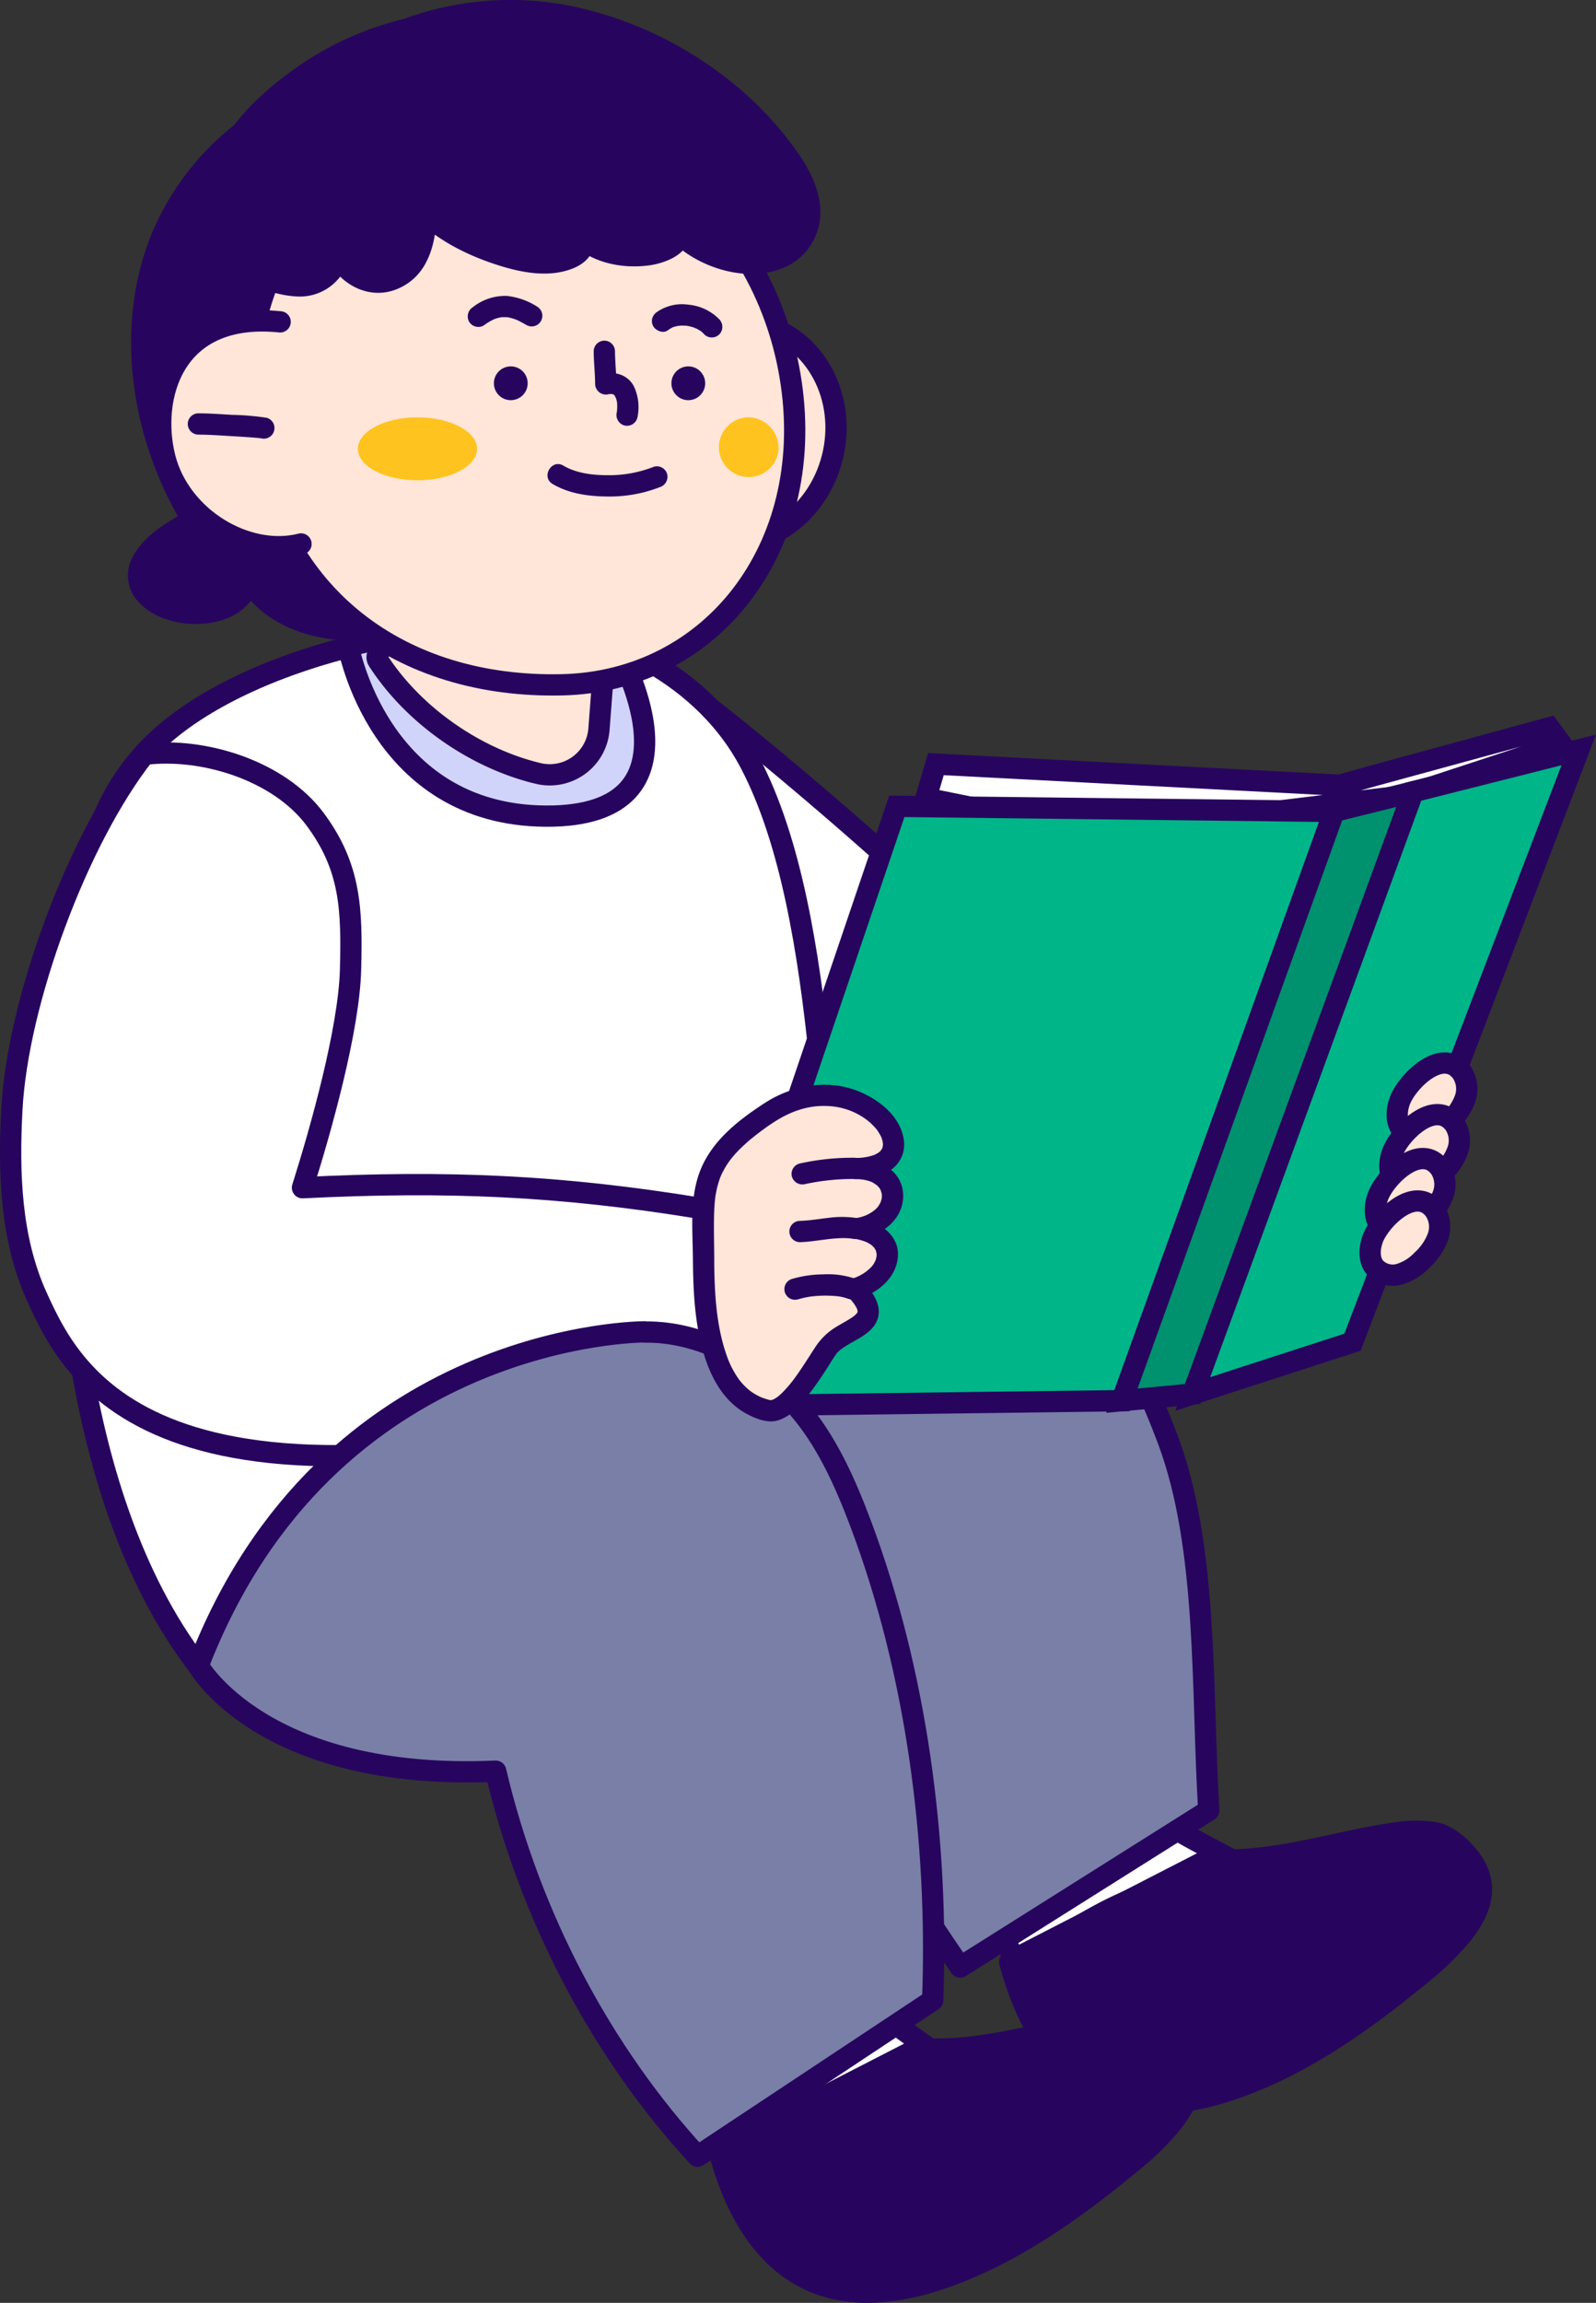<svg xmlns="http://www.w3.org/2000/svg" viewBox="0 0 375.086 540.998"><rect x="0" y="0" width="375.086" height="540.998" fill="#333333" stroke="none"/><defs><style>.cls-1,.cls-3,.cls-4{fill:#fff;}.cls-2{fill:#27055e;}.cls-10,.cls-3,.cls-4,.cls-5,.cls-6,.cls-7,.cls-9{stroke:#27055e;}.cls-10,.cls-3,.cls-9{stroke-miterlimit:10;}.cls-10,.cls-3,.cls-4,.cls-5,.cls-6,.cls-7,.cls-8,.cls-9{stroke-width:5px;}.cls-10,.cls-4,.cls-5,.cls-6,.cls-7,.cls-8,.cls-9{stroke-linecap:round;}.cls-4,.cls-5,.cls-6,.cls-7,.cls-8{stroke-linejoin:round;}.cls-5{fill:#d1d4fa;}.cls-11,.cls-6{fill:#ffe6d8;}.cls-7,.cls-8{fill:#797fa7;}.cls-8{stroke:#060e94;}.cls-9{fill:#00b588;}.cls-10{fill:#00916e;}.cls-12{fill:#ffc31f;}</style></defs><g id="레이어_2" data-name="레이어 2"><g id="레이어_1-2" data-name="레이어 1"><polygon class="cls-1" points="217.59 187.518 219.952 179.507 314.795 184.463 323.38 182.078 364.111 170.959 366.979 174.87 330.344 186.908 258.082 195.711 217.59 187.518"/><path class="cls-2" d="M357.465,175.365,329.8,184.456l-10.04,1.223,4.27-1.186,33.437-9.128m-135.673,6.742,89.081,4.654-52.692,6.42-37.421-7.572,1.032-3.5M365.112,168.1l-42.4,11.574-8.193,2.276-96.406-5.037-3.691,12.519,43.561,8.815,72.909-8.883,40.142-13.189-5.921-8.075Z"/><path class="cls-3" d="M232.937,451.1l6.632,10.458s14.293-10.024,23.987-14.325a159.208,159.208,0,0,1,27.579-9.525s-19.477-9.913-20.808-11.988"/><path class="cls-2" d="M284.17,436.709c19.494,2.034,46.948-10.788,55.981-5.029,19.187,13.385-.246,27.562-14.075,38.383-31.914,24.7-75.327,42.07-88.808-9.256Z"/><path class="cls-2" d="M284.17,439.209c8.294.829,16.729-.712,24.831-2.36,7.339-1.493,14.881-3.6,22.144-4.089a29.794,29.794,0,0,1,4.309.012c.148.011.3.029.443.047-.506-.062-.125-.016-.021,0,.274.048.548.1.819.159.291.067.58.143.865.233.185.059.919.367.377.115a14.958,14.958,0,0,1,7.339,7.95c.929,2.93.134,5.81-1.522,8.613a40.11,40.11,0,0,1-7.931,9.025,183.336,183.336,0,0,1-18.664,14.6A138.162,138.162,0,0,1,299.37,484.1a76.945,76.945,0,0,1-17.776,6.382q-1.008.216-2.023.4c-.335.059-.671.115-1.006.167q-.314.05-.627.094a.986.986,0,0,1-.209.029c-1.432.18-2.872.3-4.314.342a39.31,39.31,0,0,1-4.2-.1c-.314-.025-.629-.054-.943-.087-.156-.016-.312-.035-.469-.052-.75-.084.3.047-.152-.018q-1.041-.15-2.073-.364a27.077,27.077,0,0,1-13.714-7.275c-4.8-4.682-8.06-10.872-10.323-17.354-.7-2.013-1.312-4.057-1.858-6.119l-1.149,2.824,15.915-8.177,25.136-12.915,5.851-3.006c2.863-1.471.336-5.787-2.524-4.318l-15.915,8.177-25.136,12.915-5.851,3.006a2.535,2.535,0,0,0-1.149,2.824c3.671,13.852,11.009,27.93,25.256,33.071,12.162,4.389,25.657.935,37.089-3.971,14.063-6.033,26.621-15.172,38.367-24.862a67.241,67.241,0,0,0,9.739-9.41c2.584-3.2,4.759-6.783,5.271-10.939s-1.13-8-3.778-11.134c-2.411-2.85-5.624-5.517-9.387-6.192a31.319,31.319,0,0,0-9.625.072c-4.045.531-8.04,1.355-12.027,2.206-8.434,1.8-16.94,3.856-25.6,4.1a47.189,47.189,0,0,1-5.992-.2,2.518,2.518,0,0,0-2.5,2.5A2.555,2.555,0,0,0,284.17,439.209Z"/><path class="cls-4" d="M152.8,157.465c8.142,4.047,15.33,9.747,22.373,15.5a1012.326,1012.326,0,0,1,82.648,75.477c4.713,4.809,9.446,9.756,12.543,15.735s4.39,13.23,1.927,19.5c-2.874,7.312-10.172,11.9-17.474,14.8-23.738,9.422-50.806,5.94-74.974-2.317s-46.546-21-70.271-30.452"/><path class="cls-4" d="M199.238,313.107c-50.922,25.326-96.108,71.931-152.668,78.185C14.9,350.091,13.5,280.52,16.168,251.005s-.483-58.057,21.622-77.872,69.615-30.107,98.77-24.325c0,0,26.916,6.072,39.737,30.435C195.5,215.734,193.12,283.9,199.238,313.107Z"/><path class="cls-5" d="M93.041,149.151,81.852,151.77s7.108,39.739,46.445,39.959,16.74-39.271,16.74-39.271"/><path class="cls-6" d="M103.777,120.518c-3.053,10.328-9.41,23.92-14.949,33.154a1.406,1.406,0,0,0,.019,1.489c8.278,12.87,22.872,23.031,37.644,26.539a11.6,11.6,0,0,0,14.277-10.39c.668-8.79,1.36-17.552,1.99-26.387"/><path class="cls-7" d="M274.492,338.274c-3.8-10.126-8.293-20.125-15.2-27.877-18.208-20.424-49.55-26.542-66.357,2.3-9.09,15.6-10.316,34.915-9.01,52.9,2.652,36.516,22.1,67.937,41.74,96.508l58.419-36.8C282.351,397.463,284.021,363.691,274.492,338.274Z"/><path class="cls-8" d="M238.151,296.215s-74.638-.3-104.935,78.411c0,0,16.756,30,78.434,24.207"/><polygon class="cls-9" points="313.531 190.627 263.674 329.051 162.963 330.343 210.77 189.427 313.531 190.627"/><polygon class="cls-10" points="313.531 190.627 332.119 186.005 280.31 327.48 263.674 329.051 313.531 190.627"/><path class="cls-4" d="M33.936,177.2c-15.7,19.883-29.793,58.093-31.143,83.393-.8,14.937-.313,30.423,5.869,44.043C17.408,323.9,37.41,364.548,172.55,325.865c-2.352-11.115-3.443-31.373-7.61-41.942-33.311-5.479-60.067-6.59-93.857-4.9,4.26-13.438,10.94-37.128,11.3-51.22s.074-24.086-8.356-35.384S47.927,175.481,33.936,177.2Z"/><polygon class="cls-9" points="332.119 186.005 371.033 176.17 317.86 315.314 280.31 327.48 332.119 186.005"/><path class="cls-6" d="M328.964,258.671c-.8,2.228-.948,4.949.59,6.75a5.751,5.751,0,0,0,5.753,1.506,12.144,12.144,0,0,0,5.249-3.292,13.982,13.982,0,0,0,3.706-5.359,7.018,7.018,0,0,0-.68-6.294C339.052,245.7,330.611,254.1,328.964,258.671Z"/><path class="cls-6" d="M327.232,270.79c-.8,2.228-.948,4.949.59,6.751a5.753,5.753,0,0,0,5.753,1.506,12.156,12.156,0,0,0,5.25-3.293,14,14,0,0,0,3.706-5.359,7.018,7.018,0,0,0-.681-6.294C337.32,257.823,328.88,266.223,327.232,270.79Z"/><path class="cls-6" d="M323.829,281.106c-.8,2.227-.949,4.949.589,6.75a5.754,5.754,0,0,0,5.753,1.506,12.157,12.157,0,0,0,5.25-3.292,14,14,0,0,0,3.706-5.36,7.021,7.021,0,0,0-.68-6.294C333.917,268.139,325.476,276.538,323.829,281.106Z"/><path class="cls-6" d="M322.6,291.074c-.8,2.228-.948,4.949.59,6.75a5.753,5.753,0,0,0,5.753,1.506,12.153,12.153,0,0,0,5.25-3.292,13.987,13.987,0,0,0,3.7-5.36,7.013,7.013,0,0,0-.68-6.293C332.684,278.107,324.244,286.506,322.6,291.074Z"/><path class="cls-3" d="M161.678,491.814,167.5,503.73s16.593-8.387,27.537-11.464a173.312,173.312,0,0,1,30.8-5.914s-19.687-13.234-20.859-15.6"/><path class="cls-2" d="M215.873,481.15c19.5,2.034,46.948-10.788,55.982-5.029,19.187,13.385-.247,27.563-14.075,38.384-31.915,24.7-75.327,42.07-88.808-9.257Z"/><path class="cls-2" d="M215.873,483.65c8.294.829,16.729-.711,24.832-2.36,7.339-1.493,14.881-3.6,22.144-4.089a29.938,29.938,0,0,1,4.309.012c.147.011.3.03.443.048-.507-.063-.126-.017-.021,0,.274.048.547.1.819.159.291.067.58.144.864.234.185.058.919.366.377.115a14.954,14.954,0,0,1,7.34,7.949c.929,2.931.134,5.81-1.522,8.613a40.144,40.144,0,0,1-7.932,9.026,183.2,183.2,0,0,1-18.663,14.6,138.115,138.115,0,0,1-17.789,10.577A76.979,76.979,0,0,1,213.3,534.92q-1.008.216-2.024.4-.5.088-1.006.168l-.626.094a1.271,1.271,0,0,1-.21.029c-1.432.179-2.871.3-4.313.341a38.793,38.793,0,0,1-4.2-.1q-.472-.038-.943-.087c-.157-.016-.313-.035-.469-.052-.751-.084.3.047-.152-.018q-1.042-.15-2.073-.364a27.057,27.057,0,0,1-13.714-7.275c-4.8-4.682-8.061-10.871-10.324-17.353-.7-2.014-1.311-4.058-1.858-6.119l-1.149,2.823,15.916-8.177,25.135-12.915,5.851-3.006c2.863-1.471.337-5.787-2.523-4.317L198.7,487.169l-25.136,12.914-5.851,3.007a2.533,2.533,0,0,0-1.149,2.823c3.67,13.852,11.008,27.93,25.256,33.072,12.162,4.388,25.657.934,37.089-3.971,14.062-6.034,26.621-15.173,38.366-24.862a67.3,67.3,0,0,0,9.739-9.411c2.585-3.2,4.76-6.783,5.271-10.939s-1.129-8-3.777-11.134c-2.412-2.85-5.624-5.517-9.387-6.192a31.356,31.356,0,0,0-9.626.072c-4.044.531-8.039,1.355-12.026,2.207-8.435,1.8-16.941,3.855-25.6,4.1a47.2,47.2,0,0,1-5.993-.2,2.518,2.518,0,0,0-2.5,2.5A2.555,2.555,0,0,0,215.873,483.65Z"/><path class="cls-7" d="M202.345,358.145c-3.8-10.126-8.293-20.125-15.2-27.877-9.588-10.755-22.817-17.533-35.649-17.339l.013-.048s-74.639-.3-104.936,78.411c0,0,15.2,27.209,69.927,24.8,8.076,34.32,25.05,66.188,47.443,90.455l55.246-36.62C220.643,432,215.233,392.522,202.345,358.145Z"/><path class="cls-11" d="M165.358,296.436c0-17.2-2.094-23.963,16.72-35.853,21.124-12.2,39.426,13.611,19.086,13.942,11.762.015,11.078,12.65.292,14.073,10.423,1.76,8.561,11.414-.481,14.176,8.154,8.328-1.963,8.881-6.078,13.346-2.674,3.486-9.376,16.427-14.452,15.234C169.846,328.863,165.542,317.084,165.358,296.436Z"/><path class="cls-2" d="M167.858,296.436c0-3.276-.1-6.554-.062-9.83.017-1.333.061-2.667.173-4,.026-.314.059-.627.091-.939.016-.154.035-.308.054-.462-.059.471-.01.073,0-.019.1-.63.209-1.258.352-1.881q.2-.863.464-1.708c.089-.281.185-.559.287-.836.051-.138.1-.276.158-.413.1-.268-.144.307.049-.122a20.269,20.269,0,0,1,1.9-3.328,23.581,23.581,0,0,1,2.615-3.01,39.968,39.968,0,0,1,3.589-3.142c3.085-2.4,6.432-4.777,10.186-5.979a19.517,19.517,0,0,1,4.38-.9,20.16,20.16,0,0,1,2.253-.043,15.483,15.483,0,0,1,1.884.166,16.119,16.119,0,0,1,7.067,2.8c.214.147.426.3.633.456-.378-.289.224.193.338.292a14.861,14.861,0,0,1,1.337,1.307c.177.2.348.4.514.605-.3-.377.01.014.126.187.29.432.541.875.79,1.332.336.618-.051-.31.15.347.064.209.139.414.2.626.061.232.124,1.04.087.261.011.227.039.451.037.679,0,.358-.126.686.023.14-.055.2-.115.426-.15.632-.077.446.26-.36-.052.138-.112.177-.574.806-.1.239-.152.18-.314.344-.477.514-.075.078-.163.142-.243.215-.212.195.428-.268.035-.036-.232.138-.46.28-.7.413-.11.063-.227.112-.341.168-.259.125.405-.135-.05.014a12.417,12.417,0,0,1-4.3.7c-3.213.073-3.225,4.963,0,5a9.407,9.407,0,0,1,3.167.461c.08.026.749.285.352.112.183.08.362.173.537.269s1.027.716.7.431c.16.14.307.29.462.434.067.063.473.583.134.12a5.637,5.637,0,0,1,.594,1.019c-.248-.551.076.4.129.589s.009-.474.012.094c0,.191.009.384.011.576a4.339,4.339,0,0,1-.034.483c.067-.639,0-.04-.046.107-.059.19-.109.383-.167.573-.185.612.234-.425-.056.155a8.176,8.176,0,0,1-.644,1.085c.206-.291.052-.055-.085.092-.154.164-.3.331-.466.488a8.763,8.763,0,0,1-4.973,2.075c-2.427.347-2.347,4.4,0,4.821a13.935,13.935,0,0,1,2.679.719,8.947,8.947,0,0,1,1.083.592c.664.407-.123-.133.2.131.155.125.3.264.442.4.042.04.445.5.254.259-.162-.2.1.149.126.192.09.154.181.307.265.463.225.414-.051-.2.027.076.061.215.193,1,.144.437a5.916,5.916,0,0,1,0,1.031c.048-.55-.08.274-.142.481-.053.175-.112.349-.181.519.1-.237.072-.167-.028.018a4.891,4.891,0,0,1-1.1,1.545,10.1,10.1,0,0,1-4.252,2.49,2.529,2.529,0,0,0-1.1,4.179,14.634,14.634,0,0,1,1.549,1.8c.195.282.365.577.533.875a3.533,3.533,0,0,1,.176.354c-.128-.308-.007.039.037.177.032.1.055.209.077.314,0-.017-.055-.455-.025-.169s0,.691.031.16a1.18,1.18,0,0,1-.094.34s.193-.451.079-.193c-.035.082-.087.155-.128.234-.254.49.224-.229.015.011-.148.169-.3.332-.464.486-.079.074-.583.486-.376.328s-.378.257-.453.306c-.253.168-.512.328-.772.485-.968.587-1.967,1.119-2.93,1.714a15.3,15.3,0,0,0-4.966,4.9c-1.445,2.208-2.831,4.454-4.37,6.6a31.572,31.572,0,0,1-2.351,2.952c-.42.465-.857.917-1.319,1.342-.214.2-.433.39-.661.572s-.006,0,.035-.028c-.154.111-.31.218-.47.32-.213.134-.431.253-.653.371-.412.221.292-.052-.141.051-.1.023-.764.142-.393.111s-.036-.043-.114-.018c-.26.08.405.087.138.031a13.863,13.863,0,0,1-1.523-.425c-.249-.083-.494-.174-.74-.268-.029-.012-.369-.156-.113-.045.283.123-.316-.152-.307-.148-.426-.212-.846-.434-1.252-.683-.218-.134-.433-.272-.643-.417-.135-.093-.729-.553-.374-.265a16.735,16.735,0,0,1-2.3-2.3c-.074-.089-.147-.18-.217-.272.03.039.2.271.038.039s-.324-.451-.478-.682c-.341-.512-.657-1.04-.953-1.579a20.022,20.022,0,0,1-1.427-3.161c-2.576-7.085-2.972-14.852-3.049-22.318-.034-3.215-5.034-3.224-5,0,.079,7.613.508,15.567,2.947,22.842,1.717,5.123,4.635,10.083,9.5,12.761,2.2,1.21,5.067,2.4,7.588,1.619,2.743-.847,4.884-3.167,6.624-5.34a90.927,90.927,0,0,0,5.438-7.812c.6-.941,1.186-1.912,1.86-2.8.327-.432-.222.187.171-.146.24-.2.461-.426.707-.623-.339.272.4-.278.466-.324.27-.183.546-.359.825-.531,2.36-1.46,5.387-2.666,6.817-5.2,2.047-3.629-.572-7.286-3.06-9.871l-1.1,4.179c4.534-1.438,8.934-4.812,9.376-9.875.452-5.187-4.383-8.31-8.894-9.122v4.821c5.084-.728,10.156-4.522,10.144-10.072-.013-6-5.814-8.851-11.1-8.912v5c3.119-.071,6.45-.62,8.883-2.727a7.212,7.212,0,0,0,2.4-6.246c-.627-5.692-5.87-9.8-10.851-11.76-7.235-2.852-15.462-1.335-21.865,2.826-6.158,4-12.337,8.778-15.135,15.8-2.669,6.7-1.747,14.476-1.741,21.517C162.86,299.653,167.86,299.659,167.858,296.436Z"/><path class="cls-2" d="M200.748,271.978a57.266,57.266,0,0,0-12.883,1.374,2.517,2.517,0,0,0-1.746,3.075,2.558,2.558,0,0,0,3.075,1.746q1.5-.322,3.017-.562c.28-.044.559-.087.839-.127.129-.019.768-.1.181-.027.53-.067,1.061-.131,1.592-.187a49.486,49.486,0,0,1,5.925-.292,2.5,2.5,0,0,0,0-5Z"/><path class="cls-2" d="M201.63,286.182a23.977,23.977,0,0,0-7.026-.071c-2.194.257-4.377.633-6.588.7a2.5,2.5,0,0,0,0,5c2.133-.067,4.241-.42,6.357-.676,1.072-.129,2.148-.237,3.227-.268.53-.015,1.06-.012,1.589.017.224.012.447.036.671.051q.445.051,0-.008c.147.022.293.046.439.073a2.56,2.56,0,0,0,3.076-1.746,2.531,2.531,0,0,0-1.746-3.075Z"/><path class="cls-2" d="M200.758,300.327a19.482,19.482,0,0,0-7.206-.951,26.924,26.924,0,0,0-7.375,1.058,2.5,2.5,0,0,0,1.329,4.821,21.328,21.328,0,0,1,3.016-.664c.316-.05.067-.026-.1.012a4.239,4.239,0,0,1,.478-.056q.436-.048.874-.083.888-.071,1.78-.088a31.986,31.986,0,0,1,3.377.145c.327.028-.511-.082-.033-.006.116.019.233.036.35.056.254.044.506.093.757.15a10.727,10.727,0,0,1,1.426.428,2.512,2.512,0,0,0,3.076-1.746,2.571,2.571,0,0,0-1.747-3.076Z"/><path class="cls-2" d="M68.188,24.147C29.337,43.074,24.854,88.4,45.276,122.271c-32.874,16.936,7.472,30.883,13.449,14.446,7.848,12.584,31.877,15.44,46.323,4.482"/><path class="cls-2" d="M66.926,21.988A63.653,63.653,0,0,0,35.5,55.284c-5.595,13.9-5.907,29.576-2.4,44.031a87.256,87.256,0,0,0,10.015,24.218l.9-3.42c-4.693,2.436-10,5.591-12.641,10.38a9.06,9.06,0,0,0,.3,9.857c4.277,5.865,13.451,7.371,20.078,5.462a13.753,13.753,0,0,0,9.38-8.431l-4.569.6c7.768,12.243,25.507,14.671,38.45,10.915a35.152,35.152,0,0,0,11.293-5.535,2.578,2.578,0,0,0,.9-3.42,2.517,2.517,0,0,0-3.42-.9c-10.091,7.565-25.379,8.778-36.255,2.535a18.781,18.781,0,0,1-6.648-6.121,2.535,2.535,0,0,0-4.569.6c-.038.1-.308.7-.044.132-.081.175-.163.348-.252.519-.175.336-.378.649-.577.97-.062.1-.446.6-.045.09-.113.143-.231.284-.352.421a10.261,10.261,0,0,1-.9.9c-.113.1-.231.194-.346.291-.288.242.5-.336,0-.007-.3.2-.6.408-.915.591s-.644.346-.972.509c-.11.055-.689.283-.079.042-.23.091-.462.179-.7.26a15.674,15.674,0,0,1-2,.537c-.189.038-1.349.2-.655.122-.446.051-.893.091-1.342.113a19.819,19.819,0,0,1-2.125-.011c-.386-.023-.77-.06-1.154-.1-.654-.069.551.093-.1-.014-.251-.041-.5-.082-.753-.13a19.3,19.3,0,0,1-2.185-.553q-.438-.138-.868-.3c-.169-.063-.337-.13-.505-.2.653.265-.092-.049-.217-.109a13.792,13.792,0,0,1-1.786-1.014c-.2-.138-.774-.6-.284-.191-.283-.237-.561-.476-.821-.738-.215-.218-.413-.448-.609-.683.5.607-.092-.165-.2-.344-.125-.213-.43-1.067-.194-.309-.085-.273-.177-.544-.259-.818-.041-.138-.049-.285-.085-.423.181.7.02.31.025.086.007-.289.03-.608.014-.9-.028-.5-.18.533,0,.049.053-.145.067-.32.106-.47a8.054,8.054,0,0,1,.321-.963c-.25.627.3-.527.419-.731q.156-.26.326-.51c.054-.079.581-.779.247-.358A18.413,18.413,0,0,1,38.7,129.5a38.886,38.886,0,0,1,7.842-5.066,2.528,2.528,0,0,0,.9-3.42A79.054,79.054,0,0,1,35.808,79.664c.163-13.678,4.545-27.377,13.493-37.942A61.791,61.791,0,0,1,69.45,26.306a2.525,2.525,0,0,0,.9-3.421,2.553,2.553,0,0,0-3.421-.9Z"/><path class="cls-6" d="M149.457,95.8c-3.589,14.033,3.827,28.049,16.564,31.3s25.967-5.479,29.556-19.513-3.829-28.047-16.565-31.3S153.044,81.769,149.457,95.8Z"/><path class="cls-6" d="M185.941,89.978c5.7,38.838-18.77,70.131-53.913,70.9C94.384,161.709,65,140.425,59.3,101.588s18.569-67.573,53.346-72.681S180.235,51.139,185.941,89.978Z"/><path class="cls-2" d="M124.01,90.04a3.968,3.968,0,1,1-3.968-3.967A3.969,3.969,0,0,1,124.01,90.04Z"/><path class="cls-2" d="M165.73,90.04a3.968,3.968,0,1,1-3.969-3.967A3.969,3.969,0,0,1,165.73,90.04Z"/><path class="cls-12" d="M112.118,105.444c0,4.082-6.271,7.394-14.006,7.394s-14-3.312-14-7.394,6.271-7.4,14-7.4S112.118,101.359,112.118,105.444Z"/><path class="cls-12" d="M182.977,105.444a7.013,7.013,0,1,1-7-7.4A7.207,7.207,0,0,1,182.977,105.444Z"/><path class="cls-6" d="M70.743,127.788c-12.735,3.256-28.376-6.16-31.965-20.194s1.737-34.573,27.06-31.984"/><path class="cls-2" d="M46.632,102.105c2.572.007,5.154.2,7.721.348,1.551.09,3.1.187,4.65.3.593.045,1.186.092,1.778.15.22.021.439.047.658.07.5.051-.782-.138-.1-.007a2.5,2.5,0,1,0,1.33-4.821,62.924,62.924,0,0,0-8.138-.686c-2.626-.154-5.267-.352-7.9-.359a2.5,2.5,0,1,0,0,5Z"/><path class="cls-2" d="M126.231,72.023a16.678,16.678,0,0,0-7.051-2.5,12.227,12.227,0,0,0-8.033,2.629,2.561,2.561,0,0,0-.9,3.42,2.527,2.527,0,0,0,3.42.9,14.964,14.964,0,0,1,1.759-1.133c.246-.133.5-.247.751-.372-.481.24-.075.034.046-.011s.24-.086.362-.125c.263-.086.529-.16.8-.22.116-.026.233-.047.35-.071.567-.119-.391.024-.062,0a12.576,12.576,0,0,1,1.5-.018c.582.031-.425-.1.146.014.24.047.479.094.716.154a13.548,13.548,0,0,1,1.4.459c.348.13-.067-.076-.138-.061.085-.018.3.137.38.171q.3.142.6.3c.482.246.953.511,1.42.783a2.5,2.5,0,0,0,2.524-4.317Z"/><path class="cls-2" d="M156.97,77.581a7.507,7.507,0,0,1,1.185-.715c.386-.194-.431.146-.139.061.114-.033.225-.082.339-.119.23-.074.465-.137.7-.191.12-.027.241-.048.361-.072.235-.048.435.047-.149.012.24.014.509-.05.751-.06a11.839,11.839,0,0,1,1.53.055c.349.03-.108,0-.206-.029.141.042.312.052.457.081.252.051.5.111.751.18s.492.147.733.234c.069.025.216.116.286.109-.3.028-.422-.195-.107-.041a12.138,12.138,0,0,1,1.3.746c.352.23,0,.068-.092-.081.053.089.2.169.28.237a7.359,7.359,0,0,1,.566.565,2.519,2.519,0,0,0,3.536,0,2.557,2.557,0,0,0,0-3.536A11.641,11.641,0,0,0,161.7,71.57a10.287,10.287,0,0,0-7.256,1.694,2.749,2.749,0,0,0-1.149,1.494,2.56,2.56,0,0,0,.252,1.926c.662,1.027,2.306,1.742,3.421.9Z"/><path class="cls-2" d="M139.529,82.533c.012,2.56.323,5.107.334,7.667a2.537,2.537,0,0,0,3.165,2.411q.444-.079-.051-.013c.128-.015.256-.025.385-.031s.243-.006.365,0c.23.018.233.013.011-.016s-.219-.034,0,0c.1.021.208.046.309.076q.384.132-.167-.093c.09.041.179.086.265.135.305.255.314-.02-.028-.06a1.489,1.489,0,0,1,.411.407c-.235-.319-.277-.371-.123-.157l.081.124c.054.091.206.494.287.532-.146-.361-.171-.417-.074-.165.027.074.053.15.076.225q.087.27.15.546c.025.107.047.215.067.323q.067.411-.012-.168a1.907,1.907,0,0,1,.048.508,10.6,10.6,0,0,1,.013,1.209c-.011.231-.035.461-.053.691-.036.458.094-.541-.032.183a2.559,2.559,0,0,0,1.746,3.076,2.532,2.532,0,0,0,3.075-1.747,11.483,11.483,0,0,0-.823-7.477c-1.467-2.711-4.388-3.5-7.252-2.931l3.164,2.411c-.011-2.56-.322-5.107-.334-7.667a2.5,2.5,0,0,0-5,0Z"/><path class="cls-2" d="M69.569,19c6.669-5.145,16.038-9.626,26.066-12.148v0c33.83-12.879,66.191,5.222,80.137,19.248,6.533,6.571,20.313,20.8,11.845,31.256-6.736,8.083-21.969,4.019-28.554-3.064,2.306,5.972-14.321,8.42-21.971,1.983.911,4.953-8.251,6.24-13.729,5.066-6.877-1.31-16.982-5.2-23.241-11.115-.094,4.908-.864,9.817-4.155,13.107-5.478,4.981-12.95,3.487-16.437-2.988-3.984,13.448-24.9,4.483-27.893-5.479C46.656,39.922,58.61,26.971,69.569,19Z"/><path class="cls-2" d="M70.83,21.161A70.379,70.379,0,0,1,96.3,9.264a2.541,2.541,0,0,0,1.836-2.41v0L96.3,9.262a66.625,66.625,0,0,1,35.758-3.169,82.954,82.954,0,0,1,47.693,27.9c2.844,3.307,5.657,7.055,7.113,11.164,1.334,3.765,1.481,7.763-1.411,10.885-3.012,3.252-7.84,3.761-12.135,2.948a23.132,23.132,0,0,1-12.486-6.464c-1.655-1.751-5.033.049-4.179,2.432.058.16.087.338.15.494.2.48-.034-.5-.022-.033.014.523.095-.54.013-.066-.063.367-.029.283.042-.033a1.2,1.2,0,0,1-.241.4c.461-.528.08-.1-.035-.006-.134.114-.256.239-.392.351.481-.4.022-.03-.108.041-.363.2-.713.406-1.095.569.491-.209-.131.038-.239.072-.225.072-.448.148-.675.214-.48.138-.968.252-1.459.346a8.047,8.047,0,0,1-1.327.185c-4.3.383-9.211-.361-12.4-2.985a2.524,2.524,0,0,0-4.178,2.432c-.114-.737.032.842,0-.012a3.007,3.007,0,0,1-.111.395q.189-.423-.006-.044c-.156.233-.146.233.027,0a4.138,4.138,0,0,1-.3.312c-.215.184-.218.2-.012.039q-.189.138-.39.262a5.332,5.332,0,0,1-1.531.684,15.218,15.218,0,0,1-1.966.465,20.98,20.98,0,0,1-8.49-.573c-7.177-1.748-14.563-4.927-20.016-10.01a2.531,2.531,0,0,0-4.268,1.768c-.113,4.884-.907,10.982-6.094,13.045-3.9,1.552-7.773-.471-9.839-4.188a2.529,2.529,0,0,0-4.569.6,7.534,7.534,0,0,1-1.143,2.408c-.414.621.306-.323-.171.229-.147.17-.3.336-.458.495s-.32.3-.487.448q-.333.271-.009.011c-.118.084-.237.165-.358.242a7.622,7.622,0,0,1-4.225,1.141,19.044,19.044,0,0,1-10.78-3.828A16.173,16.173,0,0,1,57.61,59.3c-.363-.335-.715-.683-1.052-1.044q-.247-.265-.484-.54c-.057-.066-.632-.794-.35-.418a13.749,13.749,0,0,1-1.4-2.308c-.306-.638.153.466-.08-.192-.07-.2-.135-.4-.2-.6-.25-.764-.47-1.536-.644-2.322-1.277-5.767.434-11.541,3.478-16.457,3.512-5.671,8.6-10.35,13.948-14.26a2.575,2.575,0,0,0,.9-3.421,2.519,2.519,0,0,0-3.42-.9C57.434,24.787,46.2,36.711,48.246,51.3a19.009,19.009,0,0,0,2.7,7.86,22.232,22.232,0,0,0,5.192,5.373,24.3,24.3,0,0,0,13.55,5.112,11.931,11.931,0,0,0,12.258-8.636l-4.569.6c3.089,5.558,9.61,8.805,15.781,6.362,7.37-2.919,9.3-10.513,9.469-17.742l-4.268,1.768c5.3,4.939,12.083,8.226,18.946,10.38,5.511,1.73,11.852,2.9,17.405.655,3.235-1.31,5.355-3.8,4.8-7.419l-4.178,2.433c4.732,3.889,11.243,5.1,17.221,4.3,4.18-.562,10.9-3.2,8.928-8.714l-4.179,2.432c6.564,6.944,18.74,10.785,27.675,6.485a14.155,14.155,0,0,0,7.812-12.174c.186-5.048-2.21-9.961-4.966-14.043a81.465,81.465,0,0,0-19.339-19.671A88.478,88.478,0,0,0,138.415,2.384,72.3,72.3,0,0,0,94.97,4.441a2.592,2.592,0,0,0-1.835,2.41v0L94.97,4.443a73.991,73.991,0,0,0-26.663,12.4,2.583,2.583,0,0,0-.9,3.421A2.516,2.516,0,0,0,70.83,21.161Z"/><path class="cls-2" d="M129.871,113.7c3.7,2.192,8.195,2.882,12.434,2.933a32.611,32.611,0,0,0,12.742-2.181,2.581,2.581,0,0,0,1.746-3.075,2.515,2.515,0,0,0-3.075-1.746,28.742,28.742,0,0,1-11.07,2.005c-3.543-.009-7.321-.515-10.253-2.253-2.775-1.645-5.293,2.675-2.524,4.317Z"/></g></g></svg>